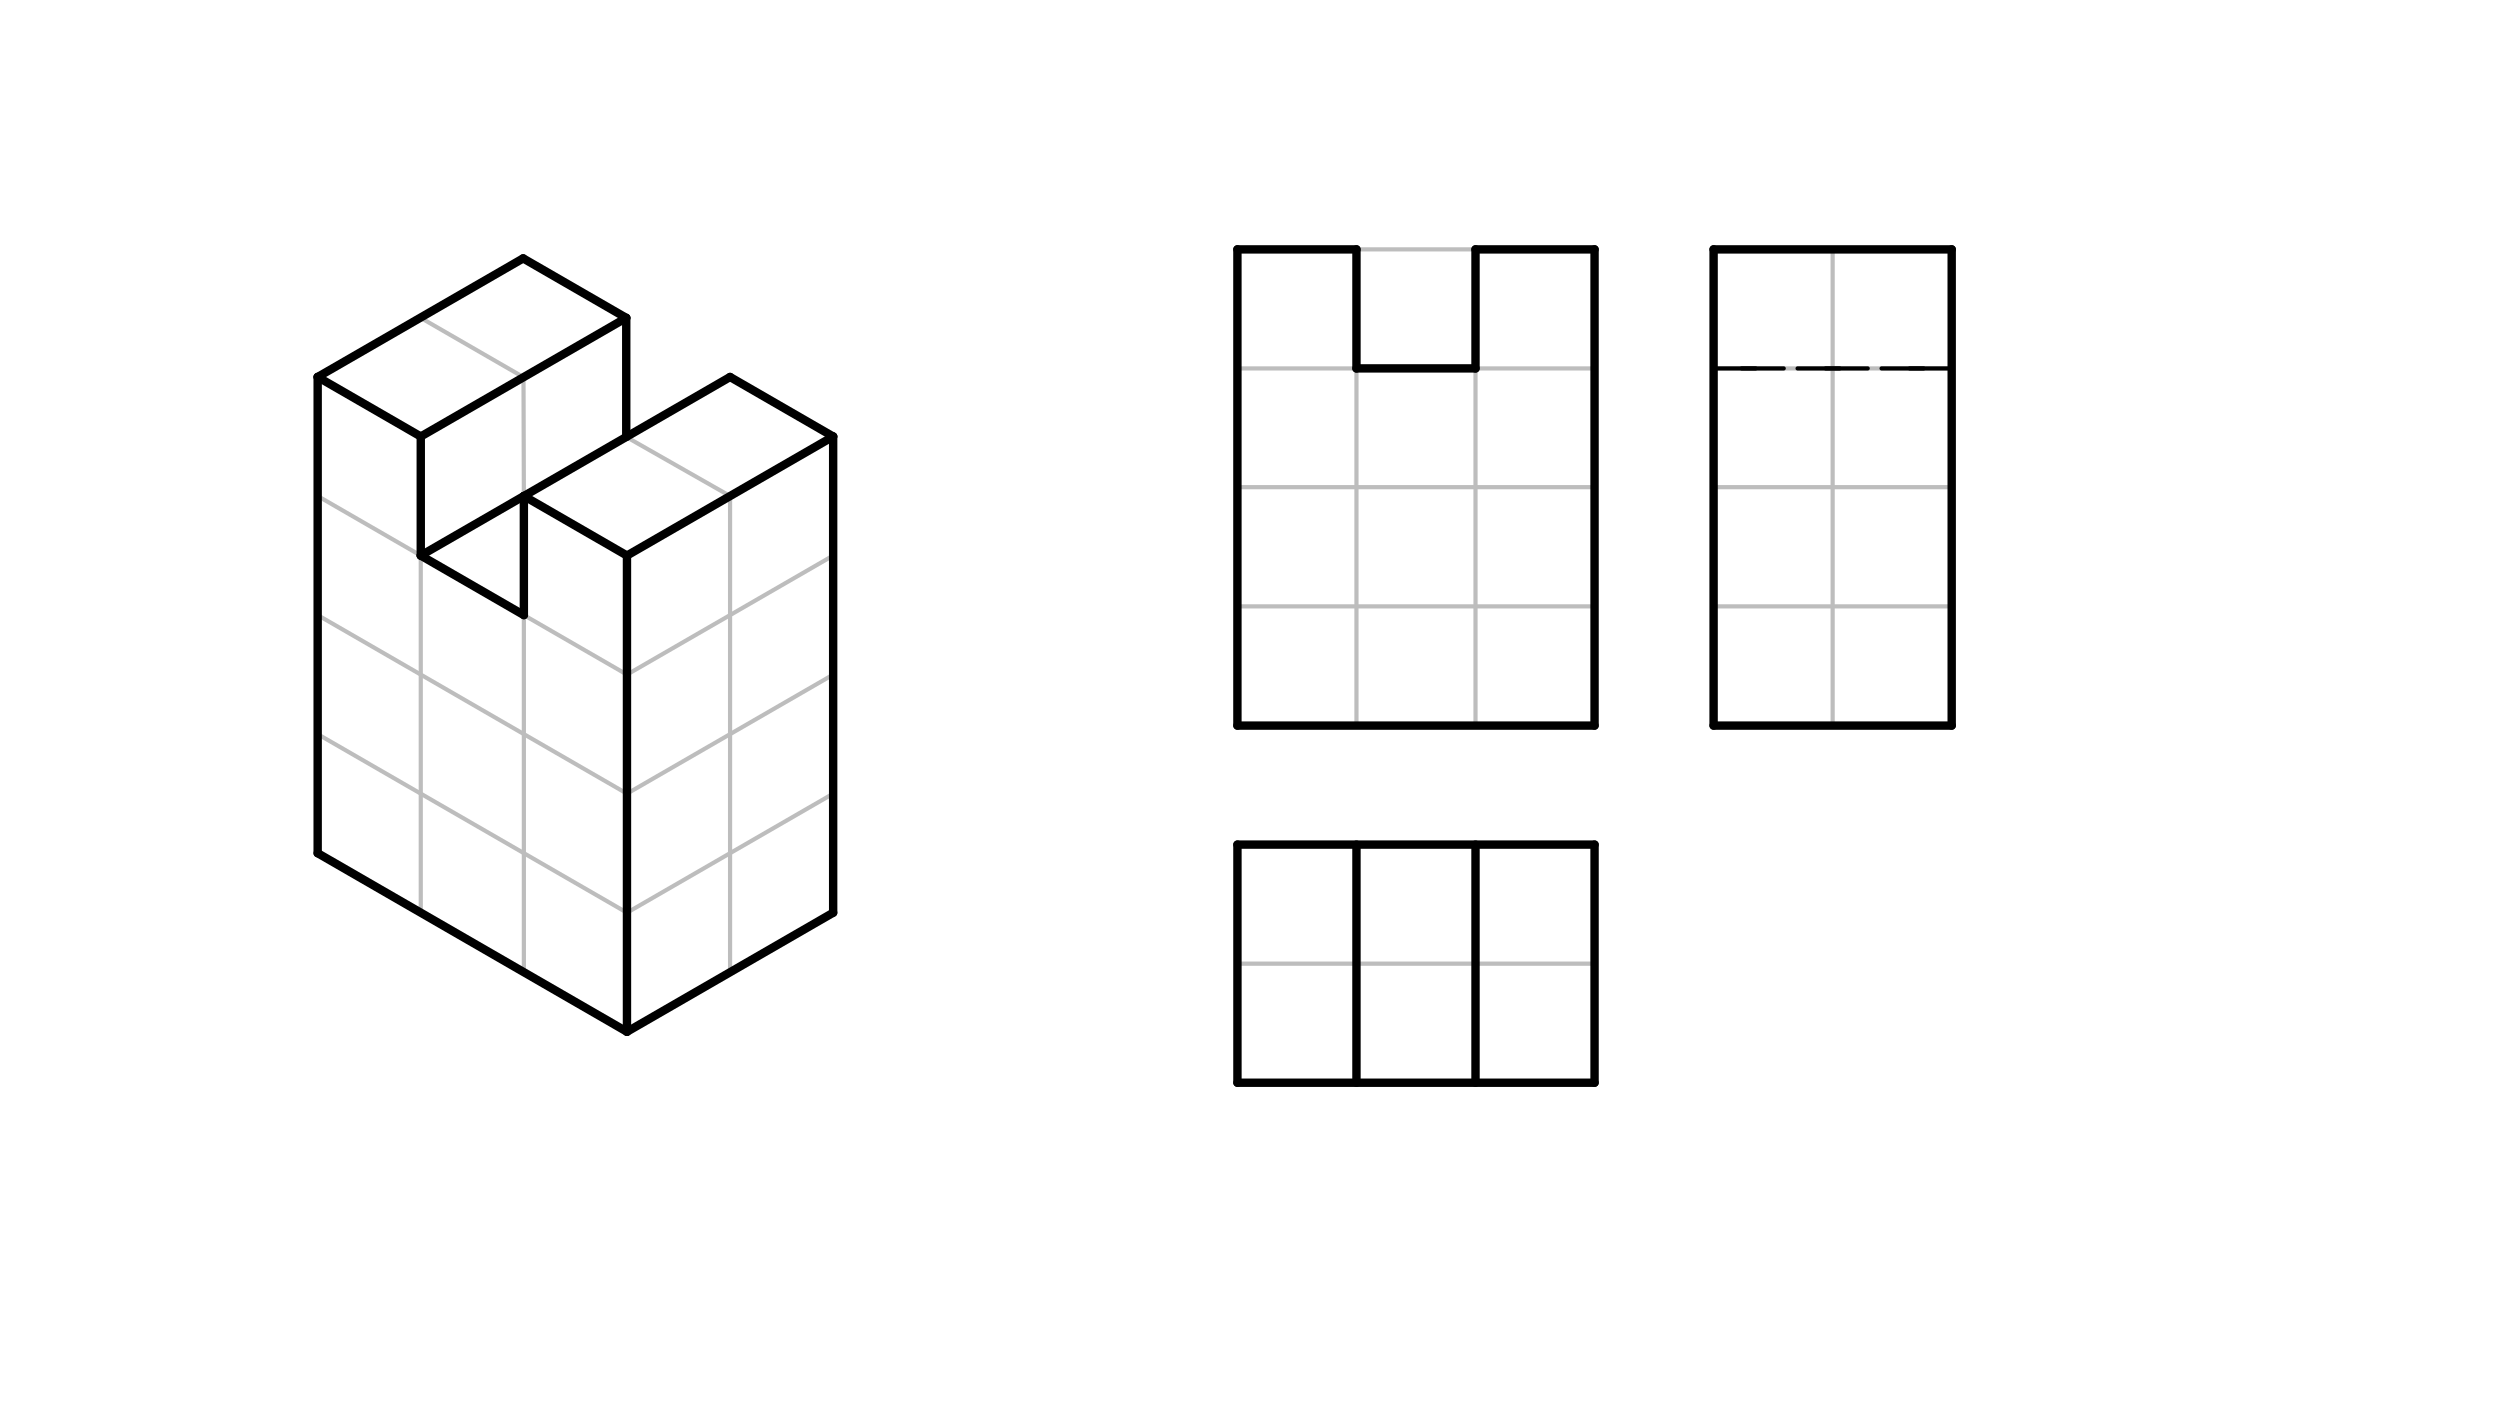 <svg xmlns="http://www.w3.org/2000/svg" class="svg--1it" height="100%" preserveAspectRatio="xMidYMid meet" viewBox="0 0 595.276 334.488" width="100%"><defs><marker id="marker-arrow" markerHeight="16" markerUnits="userSpaceOnUse" markerWidth="24" orient="auto-start-reverse" refX="24" refY="4" viewBox="0 0 24 8"><path d="M 0 0 L 24 4 L 0 8 z" stroke="inherit"></path></marker></defs><g class="aux-layer--1FB"><g class="element--2qn"><line stroke="#BDBDBD" stroke-dasharray="none" stroke-linecap="round" stroke-width="1" x1="100.103" x2="124.652" y1="75.642" y2="89.815"></line></g><g class="element--2qn"><line stroke="#BDBDBD" stroke-dasharray="none" stroke-linecap="round" stroke-width="1" x1="149.115" x2="173.836" y1="104.038" y2="118.112"></line></g><g class="element--2qn"><line stroke="#BDBDBD" stroke-dasharray="none" stroke-linecap="round" stroke-width="1" x1="149.287" x2="198.384" y1="188.978" y2="160.632"></line></g><g class="element--2qn"><line stroke="#BDBDBD" stroke-dasharray="none" stroke-linecap="round" stroke-width="1" x1="100.189" x2="100.189" y1="132.285" y2="217.325"></line></g><g class="element--2qn"><line stroke="#BDBDBD" stroke-dasharray="none" stroke-linecap="round" stroke-width="1" x1="124.738" x2="124.738" y1="146.459" y2="231.498"></line></g><g class="element--2qn"><line stroke="#BDBDBD" stroke-dasharray="none" stroke-linecap="round" stroke-width="1" x1="149.287" x2="75.641" y1="188.978" y2="146.459"></line></g><g class="element--2qn"><line stroke="#BDBDBD" stroke-dasharray="none" stroke-linecap="round" stroke-width="1" x1="100.189" x2="75.641" y1="132.285" y2="118.112"></line></g><g class="element--2qn"><line stroke="#BDBDBD" stroke-dasharray="none" stroke-linecap="round" stroke-width="1" x1="124.738" x2="149.287" y1="146.459" y2="160.632"></line></g><g class="element--2qn"><line stroke="#BDBDBD" stroke-dasharray="none" stroke-linecap="round" stroke-width="1" x1="149.287" x2="198.384" y1="160.632" y2="132.285"></line></g><g class="element--2qn"><line stroke="#BDBDBD" stroke-dasharray="none" stroke-linecap="round" stroke-width="1" x1="173.836" x2="173.836" y1="118.112" y2="174.805"></line></g><g class="element--2qn"><line stroke="#BDBDBD" stroke-dasharray="none" stroke-linecap="round" stroke-width="1" x1="173.836" x2="173.836" y1="174.805" y2="231.498"></line></g><g class="element--2qn"><line stroke="#BDBDBD" stroke-dasharray="none" stroke-linecap="round" stroke-width="1" x1="173.836" x2="198.384" y1="203.151" y2="188.978"></line></g><g class="element--2qn"><line stroke="#BDBDBD" stroke-dasharray="none" stroke-linecap="round" stroke-width="1" x1="173.836" x2="149.287" y1="203.151" y2="217.325"></line></g><g class="element--2qn"><line stroke="#BDBDBD" stroke-dasharray="none" stroke-linecap="round" stroke-width="1" x1="149.287" x2="75.666" y1="217.325" y2="174.82"></line></g><g class="element--2qn"><line stroke="#BDBDBD" stroke-dasharray="none" stroke-linecap="round" stroke-width="1" x1="124.652" x2="124.738" y1="89.815" y2="118.112"></line></g><g class="element--2qn"><line stroke="#BDBDBD" stroke-dasharray="none" stroke-linecap="round" stroke-width="1" x1="294.641" x2="379.68" y1="172.766" y2="172.766"></line></g><g class="element--2qn"><line stroke="#BDBDBD" stroke-dasharray="none" stroke-linecap="round" stroke-width="1" x1="379.68" x2="379.68" y1="172.766" y2="59.38"></line></g><g class="element--2qn"><line stroke="#BDBDBD" stroke-dasharray="none" stroke-linecap="round" stroke-width="1" x1="294.641" x2="294.641" y1="59.38" y2="172.766"></line></g><g class="element--2qn"><line stroke="#BDBDBD" stroke-dasharray="none" stroke-linecap="round" stroke-width="1" x1="408.026" x2="408.026" y1="172.766" y2="59.381"></line></g><g class="element--2qn"><line stroke="#BDBDBD" stroke-dasharray="none" stroke-linecap="round" stroke-width="1" x1="408.026" x2="464.719" y1="59.381" y2="59.381"></line></g><g class="element--2qn"><line stroke="#BDBDBD" stroke-dasharray="none" stroke-linecap="round" stroke-width="1" x1="464.719" x2="464.719" y1="59.381" y2="172.766"></line></g><g class="element--2qn"><line stroke="#BDBDBD" stroke-dasharray="none" stroke-linecap="round" stroke-width="1" x1="464.719" x2="408.026" y1="172.766" y2="172.766"></line></g><g class="element--2qn"><line stroke="#BDBDBD" stroke-dasharray="none" stroke-linecap="round" stroke-width="1" x1="294.641" x2="379.68" y1="201.112" y2="201.112"></line></g><g class="element--2qn"><line stroke="#BDBDBD" stroke-dasharray="none" stroke-linecap="round" stroke-width="1" x1="379.68" x2="379.68" y1="201.112" y2="257.805"></line></g><g class="element--2qn"><line stroke="#BDBDBD" stroke-dasharray="none" stroke-linecap="round" stroke-width="1" x1="379.68" x2="294.647" y1="257.805" y2="257.805"></line></g><g class="element--2qn"><line stroke="#BDBDBD" stroke-dasharray="none" stroke-linecap="round" stroke-width="1" x1="294.647" x2="294.647" y1="257.805" y2="201.112"></line></g><g class="element--2qn"><line stroke="#BDBDBD" stroke-dasharray="none" stroke-linecap="round" stroke-width="1" x1="294.641" x2="322.987" y1="59.38" y2="59.38"></line></g><g class="element--2qn"><line stroke="#BDBDBD" stroke-dasharray="none" stroke-linecap="round" stroke-width="1" x1="379.68" x2="351.334" y1="59.38" y2="59.38"></line></g><g class="element--2qn"><line stroke="#BDBDBD" stroke-dasharray="none" stroke-linecap="round" stroke-width="1" x1="322.987" x2="322.987" y1="59.38" y2="87.726"></line></g><g class="element--2qn"><line stroke="#BDBDBD" stroke-dasharray="none" stroke-linecap="round" stroke-width="1" x1="351.334" x2="351.334" y1="59.38" y2="87.726"></line></g><g class="element--2qn"><line stroke="#BDBDBD" stroke-dasharray="none" stroke-linecap="round" stroke-width="1" x1="351.334" x2="322.987" y1="87.726" y2="87.726"></line></g><g class="element--2qn"><line stroke="#BDBDBD" stroke-dasharray="none" stroke-linecap="round" stroke-width="1" x1="322.987" x2="322.987" y1="87.726" y2="116"></line></g><g class="element--2qn"><line stroke="#BDBDBD" stroke-dasharray="none" stroke-linecap="round" stroke-width="1" x1="351.334" x2="322.987" y1="59.38" y2="59.38"></line></g><g class="element--2qn"><line stroke="#BDBDBD" stroke-dasharray="none" stroke-linecap="round" stroke-width="1" x1="351.334" x2="379.662" y1="87.726" y2="87.726"></line></g><g class="element--2qn"><line stroke="#BDBDBD" stroke-dasharray="none" stroke-linecap="round" stroke-width="1" x1="322.987" x2="294.641" y1="87.726" y2="87.726"></line></g><g class="element--2qn"><line stroke="#BDBDBD" stroke-dasharray="none" stroke-linecap="round" stroke-width="1" x1="322.987" x2="294.641" y1="116" y2="116"></line></g><g class="element--2qn"><line stroke="#BDBDBD" stroke-dasharray="none" stroke-linecap="round" stroke-width="1" x1="322.987" x2="379.68" y1="116" y2="116"></line></g><g class="element--2qn"><line stroke="#BDBDBD" stroke-dasharray="none" stroke-linecap="round" stroke-width="1" x1="351.334" x2="351.334" y1="87.726" y2="116"></line></g><g class="element--2qn"><line stroke="#BDBDBD" stroke-dasharray="none" stroke-linecap="round" stroke-width="1" x1="351.334" x2="351.334" y1="116" y2="172.766"></line></g><g class="element--2qn"><line stroke="#BDBDBD" stroke-dasharray="none" stroke-linecap="round" stroke-width="1" x1="322.987" x2="322.987" y1="116" y2="172.766"></line></g><g class="element--2qn"><line stroke="#BDBDBD" stroke-dasharray="none" stroke-linecap="round" stroke-width="1" x1="322.987" x2="294.641" y1="144.383" y2="144.383"></line></g><g class="element--2qn"><line stroke="#BDBDBD" stroke-dasharray="none" stroke-linecap="round" stroke-width="1" x1="322.987" x2="379.68" y1="144.383" y2="144.383"></line></g><g class="element--2qn"><line stroke="#BDBDBD" stroke-dasharray="none" stroke-linecap="round" stroke-width="1" x1="436.373" x2="436.373" y1="59.381" y2="172.766"></line></g><g class="element--2qn"><line stroke="#BDBDBD" stroke-dasharray="none" stroke-linecap="round" stroke-width="1" x1="464.719" x2="408.026" y1="87.726" y2="87.726"></line></g><g class="element--2qn"><line stroke="#BDBDBD" stroke-dasharray="none" stroke-linecap="round" stroke-width="1" x1="464.719" x2="408.026" y1="116" y2="116"></line></g><g class="element--2qn"><line stroke="#BDBDBD" stroke-dasharray="none" stroke-linecap="round" stroke-width="1" x1="464.719" x2="408.026" y1="144.383" y2="144.383"></line></g><g class="element--2qn"><line stroke="#BDBDBD" stroke-dasharray="none" stroke-linecap="round" stroke-width="1" x1="379.68" x2="294.647" y1="229.459" y2="229.459"></line></g><g class="element--2qn"><line stroke="#BDBDBD" stroke-dasharray="none" stroke-linecap="round" stroke-width="1" x1="322.987" x2="322.987" y1="201.112" y2="257.805"></line></g><g class="element--2qn"><line stroke="#BDBDBD" stroke-dasharray="none" stroke-linecap="round" stroke-width="1" x1="351.334" x2="351.334" y1="201.112" y2="257.805"></line></g></g><g class="main-layer--3Vd"><g class="element--2qn"><line stroke="#000000" stroke-dasharray="none" stroke-linecap="round" stroke-width="2" x1="75.641" x2="75.641" y1="89.766" y2="203.151"></line></g><g class="element--2qn"><line stroke="#000000" stroke-dasharray="none" stroke-linecap="round" stroke-width="2" x1="75.641" x2="149.287" y1="203.151" y2="245.671"></line></g><g class="element--2qn"><line stroke="#000000" stroke-dasharray="none" stroke-linecap="round" stroke-width="2" x1="75.641" x2="100.189" y1="89.766" y2="103.939"></line></g><g class="element--2qn"><line stroke="#000000" stroke-dasharray="none" stroke-linecap="round" stroke-width="2" x1="100.189" x2="100.189" y1="103.939" y2="132.285"></line></g><g class="element--2qn"><line stroke="#000000" stroke-dasharray="none" stroke-linecap="round" stroke-width="2" x1="100.189" x2="124.738" y1="132.285" y2="146.459"></line></g><g class="element--2qn"><line stroke="#000000" stroke-dasharray="none" stroke-linecap="round" stroke-width="2" x1="124.738" x2="124.738" y1="146.459" y2="118.112"></line></g><g class="element--2qn"><line stroke="#000000" stroke-dasharray="none" stroke-linecap="round" stroke-width="2" x1="124.738" x2="149.287" y1="118.112" y2="132.285"></line></g><g class="element--2qn"><line stroke="#000000" stroke-dasharray="none" stroke-linecap="round" stroke-width="2" x1="149.287" x2="149.287" y1="132.285" y2="245.671"></line></g><g class="element--2qn"><line stroke="#000000" stroke-dasharray="none" stroke-linecap="round" stroke-width="2" x1="75.641" x2="124.566" y1="89.766" y2="61.519"></line></g><g class="element--2qn"><line stroke="#000000" stroke-dasharray="none" stroke-linecap="round" stroke-width="2" x1="124.566" x2="149.115" y1="61.519" y2="75.692"></line></g><g class="element--2qn"><line stroke="#000000" stroke-dasharray="none" stroke-linecap="round" stroke-width="2" x1="149.115" x2="100.189" y1="75.692" y2="103.939"></line></g><g class="element--2qn"><line stroke="#000000" stroke-dasharray="none" stroke-linecap="round" stroke-width="2" x1="124.738" x2="173.836" y1="118.112" y2="89.766"></line></g><g class="element--2qn"><line stroke="#000000" stroke-dasharray="none" stroke-linecap="round" stroke-width="2" x1="173.836" x2="198.384" y1="89.766" y2="103.939"></line></g><g class="element--2qn"><line stroke="#000000" stroke-dasharray="none" stroke-linecap="round" stroke-width="2" x1="198.384" x2="149.287" y1="103.939" y2="132.285"></line></g><g class="element--2qn"><line stroke="#000000" stroke-dasharray="none" stroke-linecap="round" stroke-width="2" x1="198.384" x2="198.384" y1="103.939" y2="217.325"></line></g><g class="element--2qn"><line stroke="#000000" stroke-dasharray="none" stroke-linecap="round" stroke-width="2" x1="198.384" x2="149.287" y1="217.325" y2="245.671"></line></g><g class="element--2qn"><line stroke="#000000" stroke-dasharray="none" stroke-linecap="round" stroke-width="2" x1="149.115" x2="149.115" y1="75.692" y2="104.038"></line></g><g class="element--2qn"><line stroke="#000000" stroke-dasharray="none" stroke-linecap="round" stroke-width="2" x1="100.189" x2="124.738" y1="132.285" y2="118.112"></line></g><g class="element--2qn"><line stroke="#000000" stroke-dasharray="none" stroke-linecap="round" stroke-width="2" x1="294.641" x2="294.641" y1="59.38" y2="172.766"></line></g><g class="element--2qn"><line stroke="#000000" stroke-dasharray="none" stroke-linecap="round" stroke-width="2" x1="294.641" x2="379.68" y1="172.766" y2="172.766"></line></g><g class="element--2qn"><line stroke="#000000" stroke-dasharray="none" stroke-linecap="round" stroke-width="2" x1="379.68" x2="379.68" y1="172.766" y2="59.38"></line></g><g class="element--2qn"><line stroke="#000000" stroke-dasharray="none" stroke-linecap="round" stroke-width="2" x1="379.68" x2="351.334" y1="59.38" y2="59.38"></line></g><g class="element--2qn"><line stroke="#000000" stroke-dasharray="none" stroke-linecap="round" stroke-width="2" x1="351.334" x2="351.334" y1="59.38" y2="87.726"></line></g><g class="element--2qn"><line stroke="#000000" stroke-dasharray="none" stroke-linecap="round" stroke-width="2" x1="351.334" x2="322.987" y1="87.726" y2="87.726"></line></g><g class="element--2qn"><line stroke="#000000" stroke-dasharray="none" stroke-linecap="round" stroke-width="2" x1="322.987" x2="322.987" y1="87.726" y2="59.38"></line></g><g class="element--2qn"><line stroke="#000000" stroke-dasharray="none" stroke-linecap="round" stroke-width="2" x1="322.987" x2="294.641" y1="59.38" y2="59.38"></line></g><g class="element--2qn"><line stroke="#000000" stroke-dasharray="none" stroke-linecap="round" stroke-width="2" x1="379.68" x2="294.647" y1="201.112" y2="201.112"></line></g><g class="element--2qn"><line stroke="#000000" stroke-dasharray="none" stroke-linecap="round" stroke-width="2" x1="294.647" x2="294.647" y1="201.112" y2="257.805"></line></g><g class="element--2qn"><line stroke="#000000" stroke-dasharray="none" stroke-linecap="round" stroke-width="2" x1="294.647" x2="379.68" y1="257.805" y2="257.805"></line></g><g class="element--2qn"><line stroke="#000000" stroke-dasharray="none" stroke-linecap="round" stroke-width="2" x1="379.68" x2="379.68" y1="257.805" y2="201.112"></line></g><g class="element--2qn"><line stroke="#000000" stroke-dasharray="none" stroke-linecap="round" stroke-width="2" x1="322.987" x2="322.987" y1="201.112" y2="257.805"></line></g><g class="element--2qn"><line stroke="#000000" stroke-dasharray="none" stroke-linecap="round" stroke-width="2" x1="351.334" x2="351.334" y1="201.112" y2="257.805"></line></g><g class="element--2qn"><line stroke="#000000" stroke-dasharray="none" stroke-linecap="round" stroke-width="2" x1="408.026" x2="408.026" y1="59.381" y2="172.766"></line></g><g class="element--2qn"><line stroke="#000000" stroke-dasharray="none" stroke-linecap="round" stroke-width="2" x1="408.026" x2="464.719" y1="172.766" y2="172.766"></line></g><g class="element--2qn"><line stroke="#000000" stroke-dasharray="none" stroke-linecap="round" stroke-width="2" x1="464.719" x2="464.719" y1="172.766" y2="59.381"></line></g><g class="element--2qn"><line stroke="#000000" stroke-dasharray="none" stroke-linecap="round" stroke-width="2" x1="464.719" x2="408.026" y1="59.381" y2="59.381"></line></g><g class="element--2qn"><line stroke="#000000" stroke-dasharray="10" stroke-linecap="round" stroke-width="1" x1="408.026" x2="464.719" y1="87.726" y2="87.726"></line></g><g class="element--2qn"><line stroke="#000000" stroke-dasharray="10" stroke-linecap="round" stroke-width="1" x1="464.719" x2="408.026" y1="87.726" y2="87.726"></line></g></g><g class="snaps-layer--2PT"></g><g class="temp-layer--rAP"></g></svg>